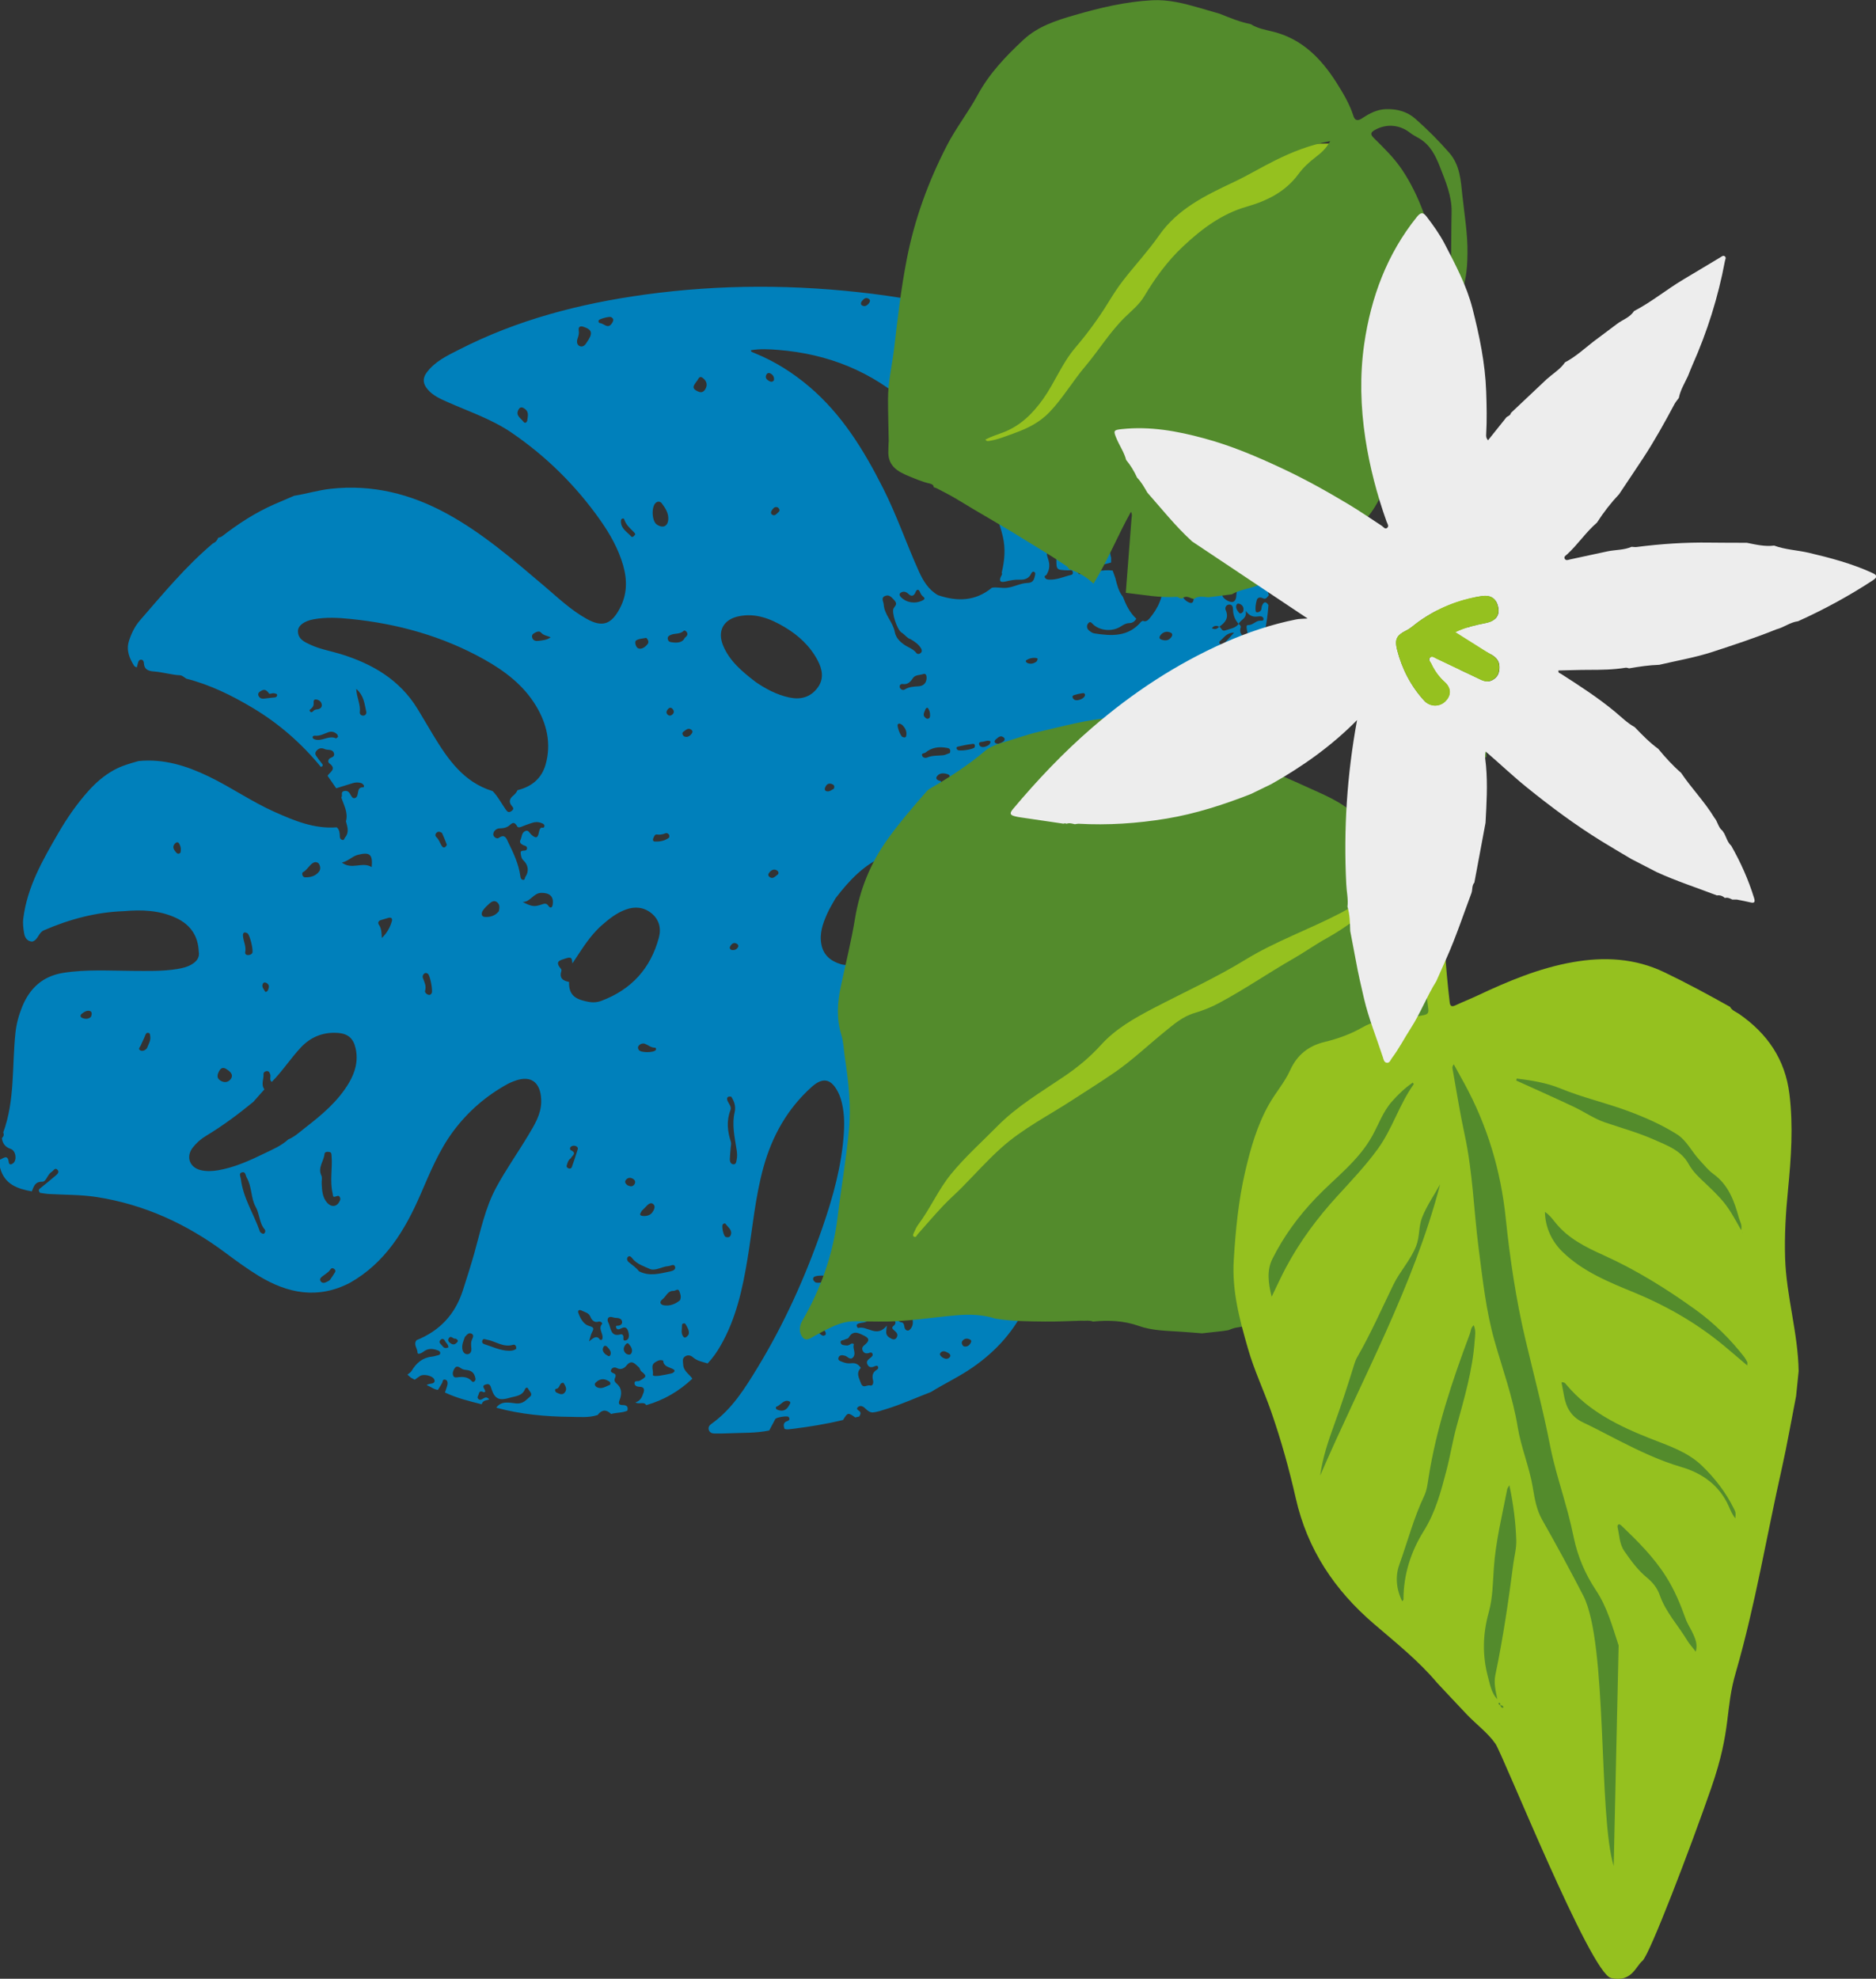 <svg xmlns="http://www.w3.org/2000/svg" xmlns:xlink="http://www.w3.org/1999/xlink" id="a" data-name="Ebene 1" viewBox="0 0 307.53 324.34"><rect x="0" y="0" width="307.53" height="324.34" fill="#333333" stroke="none"/><defs><style>      .c, .d {        fill: none;      }      .e {        fill: #0080bb;      }      .f {        fill: #ededed;      }      .g {        fill: #95c11f;      }      .h {        fill: #538b2c;      }      .d {        clip-path: url(#b);      }    </style><clipPath id="b"><rect class="c" width="307.53" height="324.34"></rect></clipPath></defs><g class="d"><path class="e" d="m146.47,198.52c.4.16.65-.07.86-.38.11-.16.23-.4.01-.51-.35-.18-.69-.03-.93.27-.16.2-.21.42.06.62m-36.16-81.48c.24-.31.16-.62-.08-.86-.3-.31-.58-.15-.8.13-.21.28-.26.6.04.85.3.25.59.13.84-.13m-66.38,45.26c.13-.38.32-.8-.18-1.13-.21-.14-.51-.19-.64.05-.29.5.11.91.34,1.3.11.19.35,0,.49-.21m114.2-27.54c-.21-.14-.47-.24-.54-.02-.13.46-.19.95.32,1.27.21.13.48.25.62-.03.27-.53-.15-.88-.4-1.23m-38.26,20.95c.4.09.77,0,1.03-.34.21-.27.14-.52-.15-.68-.43-.24-.75-.04-.99.32-.17.25-.24.5.11.7m-46.38,65.15c.02-.45-.39-.72-.57-1.08-.15-.3-.44-.41-.69-.17-.47.43.05.71.25.99.21.31.52.5,1.01.26m54.08-137.63c-.39-.23-.69-.07-.93.25-.22.29-.45.67-.03.92.44.25.71-.22,1-.45.26-.21.19-.49-.05-.71m34.81,38.29c-.39-.21-.78-.05-1.14.04-.29.07-.86-.04-.73.48.11.43.64.48,1,.35.37-.14.83-.29.87-.87m-87.73,97.88c-.33.18-.71-.62-1.09-.04-.25.38.05.67.37.87.43.28.78.07,1.04-.25.2-.24.01-.43-.32-.58m71.42-61.86c.19-.37.26-.79-.1-1.07-.33-.26-.58.03-.79.29-.26.34-.22.7.07.97.31.29.58.11.81-.19m23.86-49.11c.16-.22.26-.51.05-.55-.6-.12-1.2,0-1.72.33-.2.12-.04.38.16.46.57.25,1.08.08,1.51-.24m-5.36,13.04c.17-.22.19-.43-.05-.61-.54-.4-.88.03-1.24.31-.26.21-.34.52-.01.67.5.22.9-.12,1.31-.37m-12.16-3.85c.12-.49.04-1.01-.22-1.45-.18-.32-.44-.07-.51.15-.14.42-.5.87-.02,1.3.21.19.46.33.74,0m51.4-17.4c.11-.44.04-.85-.38-1.13-.24-.16-.59-.26-.72.05-.21.49.12.93.4,1.28.21.26.5.08.7-.2m-61.4-50.45c.21-.3.33-.57.02-.78-.49-.33-.82,0-1.11.34-.19.22-.28.56,0,.73.46.28.82,0,1.09-.3m-15.53,12.57c.07-.47-.1-.83-.51-1.08-.34-.2-.61-.12-.76.23-.2.46.08.74.44.95.29.17.58.24.83-.1m9.83,66.93c.14-.34.05-.59-.24-.71-.44-.19-.84-.14-1.1.33-.17.29-.28.67.1.8.47.16.87-.21,1.25-.41m22.38,80.03c.41-.16.74.68,1.19.29.28-.25.12-.84-.18-1.07-.45-.34-.92-.01-1.28.29-.19.16-.03.35.27.5m-59.86,12.66c.27.12.61.55.8.18.27-.5-.11-.98-.46-1.36-.16-.18-.44-.31-.61-.06-.32.48-.1.89.27,1.24m63.78-152.96c-.53-.16-.8.25-1.08.53-.24.24-.1.54.18.68.39.19.8.14,1.05-.24.21-.32.12-.67-.15-.98m-5.08,151.66c.46.15.83,0,1.1-.39.16-.23.32-.52-.01-.7-.46-.25-.94-.21-1.26.23-.2.28-.08.6.17.86m-3.41,1.86c.4.24.83.33,1.17-.06.23-.26.03-.55-.23-.69-.41-.22-.9-.49-1.29-.03-.26.31.08.57.34.78m-42.43-101.85c.44.23.84.1,1.17-.25.22-.24.43-.56.06-.82-.52-.37-.9.08-1.27.33-.29.2-.19.48.04.73m15.4,22.7c.2-.17.19-.49-.12-.69-.43-.27-.84-.11-1.16.24-.21.24-.41.54-.07.82.51.42.86,0,1.35-.38m-97.9-3.6c.14-.53.05-1.08-.26-1.54-.18-.28-.51-.12-.7.12-.43.53-.1.97.23,1.37.18.22.43.37.74.05m73.25,54.52c.37.15.8.36,1.14-.12.25-.36.15-.7-.21-.92-.43-.27-.87-.21-1.18.18-.23.3-.08.6.25.85m-87.94-27.57c.18-.36.21-.83-.12-.96-.49-.19-.99.13-1.39.45-.27.21-.24.54.08.67.49.2,1,.22,1.43-.16m130.49,46.57c.02-.37.47-.88,0-1.05-.49-.18-1.06.13-1.44.56-.18.21-.07.5.18.57.41.12.87.5,1.25-.08m30.71-98.59c.36.26,1.23.03,1.62-.41.19-.22.22-.42.03-.62-.11-.12-1.83.26-1.89.42-.1.27.04.46.24.61m26.21-10.97c-1.26,0-1.65.85-2.27,1.33-.15.12-.22.35-.04.52.22.21.48.1.64-.05.52-.52,1-1.07,1.67-1.8m-99.68,118.18c.36.21.72.25.89-.08.28-.58-.08-1.09-.42-1.5-.25-.29-.5,0-.65.24-.33.52-.22.98.19,1.34m92.21-131.16c-.89-.67-1.73-.34-2.55-.18-.15.03-.28.21-.18.37.07.12.24.25.36.25.77,0,1.57.13,2.38-.44m-81.97,128.04c.2-.63-.21-1.19-.51-1.74-.11-.2-.58-.09-.57.15.01.66-.24,1.4.24,1.95.26.3.57,0,.84-.36m35.01-99.94c-.28-.18-.49-.32-.71-.09-.2.21.4,1.86.74,2.05.23.12.55.16.62-.1.2-.77-.16-1.38-.64-1.85m56.83-29.89c.15-.53-.17-.72-.48-.91-.7-.43-1.1.28-1.58.51-.34.16.06.47.29.58.64.29,1.22.06,1.77-.18m-112.35,137.73c-.71-.13-.55.92-1.2.97-.29.02-.22.5.08.63.46.2.98.5,1.38-.1.35-.53.06-.98-.26-1.5m99.6-122.18c.22-.3.3-.63-.09-.8-.59-.26-1.17-.14-1.61.37-.22.26-.35.61.08.77.58.21,1.17.23,1.61-.34m-36.76,26.6c0-.12.01-.24-.03-.34-.19-.42-2.02-.7-2.3-.34-.09.11-.17.3-.14.43.09.38.42.47.75.43.57-.07,1.19.34,1.73-.18m-19.88,87.71c.08-.33-.02-.52-.2-.69-.23-.21-.54-.35-.46-.75.08-.36.13-.82-.35-.82-.49,0-.5.53-.58.9-.09.43.8,1.51,1.21,1.5.14,0,.27-.1.38-.14M51.04,116.12c-.08.12-.45.22-.21.5.22.26.43.04.59-.13.21-.24.51-.18.77-.25.4-.11.63-.39.55-.79-.09-.49-.5-.75-.93-.8-.47-.05-.39.39-.39.7,0,.3-.12.54-.38.77m67.88,86.62c.3.09.69.15.86-.27.33-.84-.42-1.27-.8-1.82-.12-.18-.35-.13-.5.05-.21.26.09,1.8.44,2.03m40.85-80.24c.11-.29.04-.6-.31-.56-.82.1-1.63.26-2.43.45-.31.07-.3.32-.08.53.3.28,2.59-.05,2.82-.42m-30.49,108c.07-.22.54-.63.07-.81-.87-.33-1.34.62-2.05.89-.19.07-.13.39.08.48.72.3,1.39.27,1.9-.56m55.08-104.71c.49.18,1.08.38,1.53-.05.33-.32.13-.79-.22-1.03-.52-.36-1.09-.24-1.53.15-.33.3-.14.65.21.92m-30.18,2.23c.45.71.86.55,1.21-.15.16-.32.61-.72-.02-.94-.59-.21-1.31-.26-1.74.3-.35.45.04.69.55.8m-18.23,81.71c.13-.26.11-.56-.26-.59-.66-.04-1.35-.1-1.97.06-.52.13-.57.6-.08.98.33.25,1.99-.04,2.31-.45M100.33,52.96c.31-.48.27-.73-.15-.98-.25-.15-1.93.28-2.04.53-.09.23.01.43.23.45.65.08,1.31,1.05,1.96,0m90.96,152.01c.35.27,2.17.17,2.34-.09.23-.35,0-.61-.19-.85-.16-.2-1.99.01-2.14.23-.17.25-.22.51,0,.71m3.23-106.42c.42.25.89.49,1.07,0,.2-.51,0-1.15-.45-1.46-.32-.23-.99-.58-1.24,0-.24.56.14,1.13.62,1.45m-122.07,37.99c-.35-.23-.62-.27-.86-.07-.25.2-.31.53-.09.73.43.39.58.92.86,1.39.12.21.3.42.56.29.15-.08.35-.34.31-.44-.24-.67-.54-1.33-.78-1.89m37.24.73c0-.11.06-.29,0-.4-.12-.22-.37-.38-.6-.29-.48.19-.92.29-1.45.2-.3-.05-.46.39-.58.68-.09.22.01.46.21.47.84.05,1.66-.07,2.42-.65m-9.68,89.69c.16-.47-.22-.58-.47-.71-.73-.38-1.41-.15-1.93.39-.27.28-.02.62.29.76.8.34,1.43-.19,2.11-.44m4.08-139.31c.1-.15-.09-.34-.3-.55-.53-.53-1.1-1.04-1.39-1.76-.07-.17-.1-.44-.37-.35-.28.09-.26.36-.25.6.08,1.13,1.06,1.62,1.69,2.34.14.16.37.06.61-.29m77.66-12.53c-.44,1.28.07,2.21,1.43,3.03.19.12.42.33.61.08.17-.22-.02-.43-.17-.62-.61-.75-1.4-1.36-1.87-2.49m-75.81,29.43c-.56.13-1.27.12-1.7.46-.24.19-.03,1.13.43,1.28.56.18,1.14-.26,1.5-.73.23-.3.11-.68-.23-1.01m45.52,42.15c.77-.11,1.13-.78,1.63-1.14.25-.18-.22-.87-.54-1.17-.32-.3-.82.02-.87.31-.11.62-.53,1.23-.23,2m14.25-89.27c-.33-.23-.73-.32-.93.07-.46.88.34,1.46.64,2.15.1.24.41.21.6-.01.38-.46.19-1.83-.3-2.21m-4.96,72.38c.03.11.06.21.09.32.85.05,1.65-.24,2.45-.55.32-.12.82-.13.63-.62-.17-.44-.63-.64-1.09-.4-.71.38-1.39.83-2.08,1.25m-53.25,42.3c.11-.17.02-.38-.11-.38-.67.02-1.12-.44-1.68-.64-.32-.12-.8,0-1.05.37-.14.22-.08.45.07.66.33.46,2.46.45,2.77-.01m-2.32,26.4c-.1.24-.56.7.13.79.55.08,1.25-.05,1.62-.57.26-.36.57-.95.2-1.32-.42-.42-.87-.04-1.21.34-.21.24-.45.45-.75.75m-11.58-8.65c-.47.28-.54.74-.68,1.15-.1.27.09.45.34.53.23.08.42-.05.49-.24.34-.97.68-1.95.97-2.93.07-.24-.12-.46-.38-.53-.28-.07-.57-.05-.78.17-.17.17-.13.45.03.53,1.07.51.16.91,0,1.32m-49.46-76.16c-.62-.92-1.07-.61-1.51-.33-.27.17-.36.44-.22.72.27.53.75.47,1.24.39.47-.07.94-.1,1.4-.15.21-.03.39-.15.4-.36.01-.26-.24-.25-.42-.31-.36-.1-.81.16-.89.04m46.15-9.23c-.58-.26-1.16-.28-1.6-.79-.29-.33-.83-.07-1.2.17-.25.16-.33.43-.21.73.18.47.59.53.99.48.69-.09,1.4-.12,2.03-.6m-3.86-35.45c.05-.67.4-1.44-.42-2.01-.39-.27-.73-.34-1,.14-.55,1,.39,1.41.82,2.01.14.2.41.26.59-.13m-32.12,140.48c.2-.29.28-.39.33-.49.16-.32.62-.66.16-1.01-.49-.37-.64.2-.91.44-.23.21-.49.39-.74.57-.35.26-.87.57-.58,1,.36.54.93.16,1.36-.07.22-.12.36-.41.38-.44m105.28-79.69c.06-.28.66-.68-.04-.79-.61-.09-1.26.07-1.89.16-.38.06-.5.37-.45.73.04.28.12.69.42.62.67-.15,1.45-.1,1.96-.72M24.09,171.82c.26-.7.64-1.24.54-1.92-.04-.24,0-.52-.28-.59-.35-.09-.46.17-.57.46-.19.52-.47,1-.67,1.52-.11.29-.59.66-.08.9.39.18.83-.08,1.05-.36m134.84,10.39c.33-.56.11-.91-.33-1.13-.56-.28-1.13-.44-1.58.19-.41.57-.13.97.37,1.26.64.38,1.12.02,1.54-.32m-1.68.8c-.45-.28-.91-.4-1.11.05-.39.84.32,1.4.76,1.95.25.31.9.23,1-.17.2-.73-.14-1.38-.65-1.83m-101.82-62.23c-.04-.13-.05-.31-.14-.4-.39-.42-.93-.55-1.42-.38-.74.25-1.41.67-2.24.58-.18-.02-.43.09-.36.35.03.11.21.22.34.26,1.18.4,2.29-.74,3.48-.17.05.02.18-.13.32-.23m2.99-7.9c.09,1.51.76,2.62.59,3.87-.04.3.28.6.66.52.31-.06.47-.36.4-.64-.3-1.24-.34-2.6-1.65-3.74m11.75,46.71c-.17-.12-.35-.2-.55-.07-.26.18-.37.47-.27.74.24.69.61,1.32.36,2.12-.08.25.24.58.59.66.23.06.37-.09.49-.26.24-.37-.25-2.92-.61-3.19m112.46,2.37c-.5-.37-.98-.53-1.4.12-.33.51-.53,1.1.05,1.46.6.38,1.31.36,1.78-.33.4-.58.05-.95-.43-1.25m-26.74,24c-.18.3-.51.67-.09.93.85.52.86,1.26.71,2.09-.04.24.04.51.34.53.38.02.45-.23.42-.56-.08-.91-.15-1.82-.22-2.73-.03-.35-.17-.62-.53-.7-.36-.08-.46.24-.63.45m-41.69-123.48c-.32.53-.9,1.01-.03,1.51.53.3,1.03.45,1.44-.19.49-.77.21-1.45-.4-1.9-.62-.46-.73.34-1.01.59m33.46,154.2c.48,0,.56.36.62.8.08.48.52.75.86.44.65-.59.61-1.45.32-2.2-.32-.82-.65.14-1,.09-.19-.03-.4.02-.57-.04-.31-.09-.56-.07-.68.26-.13.36.15.49.45.65m-106.29-60.51c.24-.39-.39-3.01-.79-3.24-.51-.29-.78-.11-.73.45.07.89.57,1.72.36,2.66-.05.23.14.46.44.46.29,0,.55-.07.73-.33m70.9-51.67c.4-.32.5-.56.37-.85-.11-.24-.41-.44-.56-.29-.62.6-1.47.35-2.16.68-.34.16-.52.33-.43.71.07.31.25.43.57.47.95.14,1.82.11,2.2-.72m-49.66,49.21c.9-.88,1.35-1.77,1.64-2.74.13-.44-.06-.7-.57-.57-.42.12-.83.25-1.24.37-.41.12-.51.47-.32.74.42.6.45,1.28.49,2.19m-25.34,21.58c-.42-.31-.93-.49-1.31.2-.3.55-.5,1.15.17,1.58.61.4,1.28.34,1.71-.23.45-.61.09-1.12-.57-1.55m38.95,43.82c-.22.64-.54,1.29-.4,2.03.09.47.39.84.88.79.45-.05.62-.47.59-.9-.03-.51-.12-1.03.11-1.52.16-.34.34-.73-.07-.94-.49-.24-.78.18-1.1.53m-24.03-77.67c-.3-.21-.59-.19-.83-.05-.68.39-.99,1.18-1.71,1.56-.19.1-.11.79.34.82.89.04,1.77-.2,2.32-.94.3-.4.23-.98-.12-1.39m130.33-16.24c-.27-.19-.44-.12-.64-.07-1.08.26-2.17.5-3.27.7-.42.08-.59.26-.42.63.15.32.23.83.81.62,1.09-.38,2.18-.76,3.27-1.14.21-.07.35-.22.36-.42,0-.13-.1-.27-.12-.33m-29.11,76.33c-.71.6-.52,1.01-.13,1.28.55.39,2.23-.47,2.26-1.17.03-.49.08-1.15-.44-1.39-.56-.26-.93.22-1.23.67-.19.29-.43.56-.46.6m-68.77,19.55c0-.12.01-.28-.04-.41-.08-.21-.27-.32-.48-.25-1.59.49-2.88-.6-4.32-.85-.28-.05-.55-.23-.7.13-.12.31.02.53.35.63,1.32.41,2.58,1.05,4,1.07.4,0,.79-.02,1.19-.32m65.38-123.84q-.43.74-1.08.1c-.39-.37-.84-.49-1.29-.18-.29.21-.15.49.06.71.91.93,2.34,1.14,3.54.54.34-.17.44-.34.13-.6-.21-.18-.38-.36-.49-.64-.26-.67-.58-.72-.87.07m5.73,26.17c.01-.17.07-.32.03-.46-.09-.32-.35-.34-.65-.39-1.25-.21-2.39-.04-3.39.78-.21.17-.76.07-.54.56.14.31.53.38.84.25.83-.36,1.7-.27,2.56-.36.38-.04.74-.24,1.16-.39m-78.68,102.71c.23.17.41.63.76.26.25-.26.08-.62-.02-.91-.19-.54-.65-.81-1.18-.89-.36-.05-.7-.06-1.02-.28-.33-.23-.74-.49-1.05-.05-.24.34-.43.81-.26,1.24.17.42.59.28.94.24.65-.06,1.28-.02,1.82.39m4.73-76.77c.08-.45.23-1.02-.27-1.44-.46-.39-.91-.13-1.28.19-.38.34-.76.7-1.05,1.11-.3.43-.34,1.05.3,1.09.82.05,1.66-.14,2.31-.95m115.3-25.85c.24-.41.07-.68-.34-.79-.26-.08-.66.03-.79-.12-.91-.99-1.43.22-2.11.37-.31.07-.28.52-.05.81.63.79,2.76.62,3.3-.26M96.13,56.21c1.11-1.56.99-2.15-.46-2.64-.65-.22-.88.09-.8.58.08.5-.03.89-.19,1.35-.15.43-.16,1.02.37,1.24.44.18.83-.11,1.08-.52m89.92,66.76c.52.15.92.28,1.32.4.48.13.92.55.72.93-.88,1.61-.06,1.37.99,1.01.14-.05.32-.02.47.01.35.08.75.23.9-.25.12-.39-.15-.71-.46-.89-.96-.55-1.93-1.07-2.93-1.56-.25-.12-.62-.21-1.01.35m-38.24-9.96c.13.07.3.12.5,0,.7-.45,1.49-.48,2.29-.53.83-.06,1.29-.57,1.3-1.42,0-.36-.15-.73-.54-.59-.59.21-1.34.1-1.73.7-.4.61-.84,1.06-1.64.94-.25-.04-.48.07-.51.38-.02.22.1.38.32.54m-36.32,100.06c.23-.5.06-1.02-.13-1.47-.22-.5-.62-.03-.93-.04-.98-.04-1.21.91-1.82,1.38-.67.52-.23.92.25.99.96.14,1.86-.19,2.64-.85m-2.78,9.91c-.55-.2-.92.04-1.29.26-.86.51-.25,1.37-.4,2.05-.06.29.73.22,1.15.16.62-.1,1.25-.22,1.86-.36.38-.09.81-.44.35-.69-.7-.38-1.6-.42-1.67-1.42m-6.68-4.26c.05.07.14.16.16.27.06.3-.18.87.46.66.39-.13.5-.59.43-1.03-.14-.75-.37-1.39-1.32-.89-.3.16-.57.21-.72-.08-.26-.51.23-.35.44-.41.3-.09.51-.25.5-.58-.02-.37-.27-.57-.6-.64-.27-.06-.57-.02-.82-.11-.91-.33-1.12.31-.84.83.45.82.3,2.47,2.07,1.92.06-.02.15.04.26.07m42.77-21.55c.45.3,1.21.32,1.71.03.24-.14.54-.25.44-.61-.1-.38-.41-.28-.68-.27-1.29.06-2.01-.61-2.01-1.91,0-.22-.08-.52-.23-.48-1.07.33-1.68-.49-2.45-.91-.19-.1-.4-.14-.53.05-.13.2,0,.38.16.51.46.37.99.66,1.38,1.13.71.84,1.47,1.64,2.21,2.45m-88.78-55.83c1.63,1.27,3.39-.21,4.89.75.19-2.08-.29-2.52-2.28-2.01-.93.24-1.59,1.05-2.61,1.26m131,25.52c-.38.46-.39.81-.26,1.16.13.34.42.31.7.25.39-.08.82-.15.86-.67.03-.31-.05-.69.23-.89,1.4-1.04.45-2.69,1.05-3.95.14-.29-.17-.62-.52-.68-.42-.07-.59.28-.56.6.11,1.7-.19,3.22-1.5,4.17m-101.37-19.05c1.5.78,1.94.82,3.11.42.44-.15.79-.28,1.13.23.31.45.61.3.69-.21.21-1.34-.5-1.94-1.85-1.93-1.33.01-1.79,1.52-3.08,1.49m19.08,60.54c1.7.87,3.37.38,5.03.04.39-.08,1.03-.25.89-.76-.16-.6-.71-.15-1.11-.13-1.06.07-2.16.87-3.08.45-.96-.44-2.09-.78-2.81-1.7-.17-.22-.47-.58-.77-.22-.22.26-.06.65.2.85.59.46,1.21.9,1.65,1.47m82.82-131.86c.2.13.66.3,1.13.09.51-.23.6-.77.52-1.23-.15-.9-.46-1.76-1.06-2.47-.21-.25-.53-.51-.93-.22-.74.52-.65,3.16.34,3.82m-79.91,9.46c1,.68,1.83.32,1.89-.88.05-1-.49-1.82-1.06-2.58-.22-.29-.61-.4-.96-.12-.79.62-.69,3.02.13,3.58m-11.11,133.91c.76-.63,1.29-1.06,1.81-.28.03.05.29.04.32-.01.43-.84-.72-1.69,0-2.56.11-.14-.09-.36-.32-.4-.08-.01-.16-.02-.24,0-.71.24-1.14-.31-1.31-.74-.29-.74-.94-.79-1.47-1.07-.38-.2-.69-.04-.53.4.32.89.84,1.84,1.7,2.1.8.24.92.37.54,1.05-.19.34-.25.74-.5,1.52m75.04-125.73c.01.14-.51.18-.29.54.19.31.55.31.86.31,1.05.01,2.02-.38,3.01-.67.29-.09.73-.06.7-.49-.04-.56-.49-.35-.83-.36-1.88-.07-1.88-.07-1.87-1.91,0-.15-.01-.34-.09-.46-.25-.39-.19-1.2-.95-.95-.7.23-.54.81-.34,1.39.29.82.35,1.66-.2,2.58m-51.75,85.61c-.17,0-.35-.03-.46.03-.25.15-.22.4-.13.63.2.51.71.98.49,1.55-.68,1.76-.49,3.48.07,5.21.09.28,0,.62-.03.93-.05.63-.12,1.27-.14,1.9-.01.37.12.77.52.84.49.08.52-.38.59-.72.12-.55.09-1.09,0-1.65-.31-2.06-.81-4.09-.31-6.22.19-.81-.04-1.72-.59-2.51m-76.38,22.18c0-.07.03-.27-.05-.37-.95-1.05-.83-2.53-1.52-3.75-.78-1.38-.59-3.26-1.45-4.76-.21-.36-.18-1-.73-.89-.65.12-.29.71-.24,1.1.37,3.12,2.13,5.74,3.13,8.63.05.15.28.27.46.34.15.06.3-.04.41-.3m105.74-97.17c-.51-.13-.88-.73-1.45-1.08-.71-.44-1.7-3.41-1.26-4,.43-.58.58-.76-.01-1.4-.49-.53-.83-.83-1.44-.57-.7.3-.23.9-.2,1.37.11,1.7,1.51,2.88,1.81,4.49.18.96.81,1.58,1.49,2.07.66.48,1.5.69,2.04,1.39.18.24.51.22.75-.01.24-.24.17-.51.02-.76-.39-.62-.96-1.06-1.73-1.49m-93.73,92.4c.17-.27.37-.54.22-.88-.19-.43-.47-.22-.79-.13-.43.13-.35-.26-.41-.52-.5-2.06,0-4.15-.18-6.21-.03-.32-.02-.54-.38-.6-.34-.05-.75-.03-.78.34-.11,1.18-1.14,2.22-.51,3.53.17.36.03.86.05,1.29.06,1.11.09,2.24.88,3.15.63.72,1.43.72,1.91.03m145.39-13.54c.2-.32.4-.59.22-.93-.23-.41-.49-.23-.79-.06-.49.27-.56-.04-.47-.43.07-.28.07-.53-.02-.81-.55-1.8.13-3.63-.14-5.45-.04-.26.15-.58-.18-.71-.31-.12-.82-.04-.84.23-.09.94-.93,1.64-.87,2.54.12,1.69.09,3.41.7,5.04.24.63.74.94,1.32,1.08.47.11.85-.13,1.06-.51m.75-93.87c.48-.43.31-.87.01-1.28-.45-.62-.82-1.27-.72-2.08.04-.28.07-.63-.32-.64-.37,0-.37.36-.4.63-.07.64.23,1.37-.51,1.84-.06.04-.03.32.05.44,1.05,1.59.7,3.32.59,5.05-.08,1.3-.25,2.63.04,3.93.13.6,1.42,1.29,1.87.96.6-.43.27-1.24.57-1.82,0-.02-.18-.2-.25-.19-1.77.25-1.19-1.14-1.21-1.91-.02-.8.12-1.58-.04-2.43-.14-.78-.74-1.81.32-2.5m-115.82,48.81c-.32-.14-.75-.4-.53-.84.26-.51.18-1.25.83-1.5.5-.2.66.31.93.57,1.72,1.59.87-1.44,1.94-1.1.16.05.37-.33.15-.55-.15-.15-.4-.23-.62-.3-.83-.25-1.55.15-2.3.39-.48.15-1.23.62-1.43.26-.62-1.11-1-.34-1.54-.01-.39.24-.85.3-1.36.31-.51,0-1.07.44-1.04,1.04.02.35.58.76.91.52,1.03-.74,1.29.21,1.54.73.86,1.76,1.71,3.54,1.98,5.52.03.24.08.5.33.6.46.17.38-.29.51-.48.61-.85.47-1.95-.33-2.68-.35-.32-.4-.78-.45-1.19-.06-.47.4-.37.7-.42.23-.04.36-.18.34-.41-.02-.29-.26-.38-.57-.45m38.07-26.76c1.45.99,3.34,2.08,5.54,2.54,1.87.38,3.43-.07,4.58-1.59,1.1-1.46.81-3.01.02-4.51-1.25-2.36-3.15-4.11-5.41-5.45-2.3-1.37-4.73-2.34-7.5-1.78-2.55.52-3.58,2.44-2.57,4.84,1.03,2.45,2.95,4.12,5.35,5.96m13.07,35.42c-.41.74-.97,1.62-1.39,2.57-.7,1.58-1.28,3.2-.94,4.98.33,1.78,1.52,2.75,3.16,3.25,1.45.44,2.54-.2,3.5-1.24,1.58-1.72,2.36-3.88,3.17-5.99.72-1.89,1.82-3.42,3.4-4.67.94-.74,1.85-1.54,2.64-2.42,1.06-1.17.88-2.22-.39-3.13-1.66-1.2-3.41-.98-5.13-.26-3.35,1.4-5.75,3.95-8.03,6.92m-56.22-17.58c.89.9,1.45,2.04,2.18,3.06.28.39.51.54.95.2.42-.32.28-.52,0-.85-.51-.61-.33-1.18.24-1.64.32-.26.56-.55.73-.91,2.29-.57,3.94-1.89,4.6-4.21.97-3.45.18-6.73-1.6-9.65-2.02-3.34-5.1-5.69-8.49-7.58-6.8-3.8-14.14-5.84-21.85-6.62-2.03-.21-4.07-.32-6.09.05-1.55.28-2.58,1.04-2.57,1.96.02,1.32,1.09,1.77,2.06,2.22,1.57.73,3.27,1.01,4.91,1.51,5.22,1.6,9.73,4.22,12.66,9.04.87,1.43,1.71,2.88,2.58,4.32,2.38,3.92,4.96,7.65,9.66,9.1m105.08,18.88c.48.35.93.75,1.44,1.06,1.8,1.12,3.57,2.28,5.17,3.68,4.36,3.81,7.13,8.44,7.31,14.37.04,1.41.07,2.82.11,4.54,1.98-2.68,3.52-5.23,4.17-8.19,1.46-6.67.05-12.9-3.07-18.83-1.45-2.76-3.34-5.21-5.62-7.35-.43-.4-.84-.85-1.3-1.21-2.87-2.26-6.05-3.1-9.63-2.08-3.65,1.04-6.7,6.24-2.99,10.4,1.28,1.44,2.75,2.65,4.42,3.62m-144.21,32.01c-2.5,2.05-5.08,3.98-7.86,5.65-.82.49-1.54,1.14-2.14,1.9-1.15,1.49-.53,3.24,1.29,3.69.94.23,1.9.19,2.85.03,2.75-.47,5.25-1.62,7.72-2.82,1.32-.64,2.69-1.22,3.8-2.24,1.05-.43,1.87-1.21,2.74-1.89,2.75-2.12,5.42-4.35,7.22-7.4,1.02-1.74,1.53-3.58,1.09-5.61-.37-1.67-1.25-2.45-2.97-2.56-2.38-.16-4.41.67-6.02,2.39-1.68,1.79-3.02,3.89-4.76,5.64-.45-.33-.12-.82-.25-1.21-.09-.26-.17-.55-.52-.56-.32,0-.61.22-.59.48.07.84-.46,1.71.15,2.51-.59.66-1.17,1.32-1.76,1.99m122.62-86.65c.48-1.99.66-3.96.18-5.99-1.1-4.63-3.6-8.49-6.53-12.12-2.54-3.51-5.6-6.51-8.81-9.4-6.12-5.51-13.31-8.38-21.45-9.03-1.49-.12-3-.22-4.53.06.08.14.1.23.16.26.21.1.44.19.66.28,3.21,1.32,6.09,3.15,8.73,5.38,5.42,4.59,9.02,10.49,12.17,16.73,2.24,4.43,3.83,9.13,5.87,13.64.7,1.54,1.57,2.96,3.09,3.84,3.16,1.09,6.16,1.02,8.86-1.21.82-.15,1.62.11,2.47.01,1.17-.13,2.2-.76,3.34-.79.87-.02,1.09-.47,1.23-1.15.05-.24.15-.51-.09-.65-.28-.16-.45.11-.54.31-.36.78-1.1.98-1.8.95-.85-.04-1.63.12-2.43.31-.83.2-1.06-.14-.67-.89.09-.17.22-.34.1-.55m-70.93,67.07c-.08,2.38,1.33,2.9,3.18,3.26.7.14,1.44.09,2.13-.17,4.9-1.84,8.05-5.29,9.41-10.34.42-1.55.05-2.98-1.21-4.01-1.23-1-2.68-1.16-4.18-.62-1.53.55-2.78,1.54-3.98,2.6-2.01,1.77-3.33,4.06-4.8,6.24-.1-.55.05-1.19-1-.85-1.07.35-1.97.48-.85,1.77.06.07.07.24.04.34-.38,1.17.28,1.59,1.27,1.78m47.82,63.26h0c-.82.84-.31,1.6,0,2.48.36,1,1.02.25,1.5.4.46.15.61-.44.5-.84-.19-.75-.07-1.33.63-1.74.17-.1.29-.3.18-.51-.08-.17-.28-.16-.42-.1-.52.23-1.04.35-1.32-.28-.27-.58.26-.84.61-1.15.18-.16.35-.35.21-.62-.08-.17-.27-.19-.41-.14-.51.2-.98.17-1.2-.39-.21-.52.23-.76.55-1.06.58-.55.54-.92-.27-1.32-.99-.49-1.84-.95-2.57.33-.1.17-.44.17-.64.3-.24.15-.76.06-.66.52.09.41.55.39.9.44.3.05.54-.09.77-.25.19-.13.53-.05.48.09-.21.69.4,1.42-.06,2.04-.48.65-.9-.04-1.34-.18-.41-.13-.88-.18-1.07.22-.26.53.29.65.63.79.44.18.92.27,1.4.21.71-.1,1.22.17,1.6.76m-.14-11.38h0c-.14.37-.29.72-.46,1.14-.67-.52-1.33-.87-2.17-.31-.32.21-.79,0-1.1-.26-.2-.16-.37-.35-.61-.19-.82.57-.79-.18-.95-.61-.11-.3-.15-.62-.25-.92-.09-.29-.27-.51-.62-.38-.3.11-.73.53-.59.61.86.48.02,1.19.31,1.72.37.69.44,1.44.32,2.21-.07.45.07.8.52.95.5.16.73-.15.89-.56.09-.24.06-.58.45-.61.28.17.14.42.12.64-.02.23-.22.48.04.66.34.23.5-.1.66-.3.22-.27.47-.21.76-.19.6.04.71-.25.4-.73-.23-.35-1.04-.47-.61-1.08.35-.51.96-.07,1.45-.1.19-.01.39.09.57.15.8.27,1.09-.63,1.76-.78.29-.06.02-.79-.13-1.19-.11-.3-.27-.58-.4-.87-.09-.19-.2-.37-.43-.34-.3.04-.32.3-.36.54-.07.38.14.6.42.78m1.38,3.52v.03c-.39.5-1.01.37-1.53.55-.19.07-.41.14-.38.39.01.13.18.38.22.37,1.53-.44,3.07,1.71,4.72-.4-.06.58-.09.76-.1.93-.07.68.38,1.01.9,1.25.34.16.65.08.82-.24.31-.56-.11-.88-.47-1.2-.24-.21-.4-.41-.07-.67.32-.26.46-.58.17-.92-.28-.34-.68-.19-1.01-.1-.75.21-1.49.36-2.23,0,.13-.52.75-.13.86-.66-.37-.18-.77-.34-1.14-.55-.46-.27-.93-.63-1.34,0-.43.65.14.91.56,1.21m57.54-113.61c.37.15.38.84,1.01.61.77-.27,1.63-.34,2.18-1.06.2.15.41.36.33.59-.38,1.11.62,1.52,1.07,2.5.25-.95.02-1.59-.07-2.23-.04-.29-.12-.69.22-.67.75.03,1.18-.65,1.85-.71.27-.03.69.08.67-.27-.02-.44-.47-.5-.83-.44-.73.11-1.39.05-2.08-.9.22,1.34-.91,1.41-1.15,2.14-.63-.66-.92-1.45-.94-2.36,0-.4-.1-.85-.64-.82-.53.03-.71.56-.57.88.59,1.31-.07,2.08-1.05,2.76-.44-.22-.84-.24-1.21.24.56.28.9.09,1.2-.25m-17.72-10.52c-.42.11-.84.24-1.27.33-1.12.25-2.32.12-3.4.58-.31.13-.95.09-.79.68.16.57.67.24,1.02.2,1.56-.18,3.09-.69,4.7-.47.15.4.29.8.43,1.2.28,1.09.52,2.19,1.25,3.1.51,1.33,1.12,2.6,2.2,3.59-.26.44-.62.71-1.15.72-.5.01-.93.24-1.32.5-1.32.9-3.3.83-4.54-.22-.26-.22-.49-.68-.85-.28-.3.33-.32.84.07,1.18.26.23.59.46.92.51,2.82.44,5.59.59,7.67-1.93.09-.04.17-.09.26-.14.45.21.79-.03,1.05-.32,1.47-1.72,2.36-3.68,2.3-6,.47-3,.08-5.94-.64-8.85-.07-1.81-.44-3.54-1.21-5.19-.58-1.99-1.54-2.87-3.12-2.83-1.5,0-2.4.88-2.9,2.82-.66,1.85-.83,3.77-.82,5.72-.14,1.46-.22,2.92.15,4.36,0,.24,0,.49-.01.74m14.66-22.12c1.91,1.92,3.67,3.96,5.38,6.06,1.36,1.96,2.47,4.06,3.47,6.22.38,1.03.75,2.06,1.13,3.09.04.23.07.47.12.69.76,3.3,1.4,6.61,1.19,10.03,0,.08,0,.16,0,.23.02.07,0,.14-.05.2-.16.29-.23.58-.04.88.02.05.01.08-.03.11-.25.29-.43.72-.96.46-.43-.21-.87-.13-.99.32-.16.59-.28,1.26-.16,1.84.06.29.65.15.86-.2.11-.19.07-.47.15-.69.26-.67.61-.84,1.07-.15-.21,2.98-.75,5.85-2.1,8.57-.95,1.93-2.2,3.68-3.04,5.65-.37.7-.82,1.38-1.1,2.11-.68,1.79-1.25,3.62-.58,5.56.09.85.49,1.59.96,2.27,1.79,2.58,4.34,4.38,6.7,6.37,1.01,1.1,2.01,2.19,3.02,3.29.78,1.12,1.56,2.23,2.34,3.35,1.74,3.19,3.29,6.46,4.28,9.98,4.37,15.57,1.57,30.05-6.91,43.53-5.63,8.94-13.37,15.67-22.84,20.36-2.39,1.18-4.79,2.36-7.42,2.95-.05-.01-.1,0-.14.04-.03.05-.07.06-.12.03-.5-.15-.81-.89-1.45-.57-.6.31.16.76-.04,1.14-.06.05-.13.07-.21.06l-.08.03c-.05.05-.11.07-.19.06-.06-.02-.12,0-.16.04l-.23.05-.09.03c-.38.12-.75.25-1.13.36-.49.14-.96.16-1.29-.31-.38-.53.01-.89.31-1.26.57-.72,1.19-1.4,1.71-2.16,5.85-8.63,7.93-18.16,6.73-28.47.21-.13.49-.28.52.11.2,2.22,1.94,3.83,2.35,5.97.06.33.34.61.7.47.4-.15.5-.54.27-.89-.94-1.42-1.11-3.13-1.83-4.65-.63-1.33-.64-2.91-1.57-4.15-.19-.27-.34-.71-.7-.15-.1-.16-.21-.31-.31-.47,1.11-1.1,1.12-1.12-.28-1.79-.35-.17-.48-.52-.77-.71-.06-.03-.09-.08-.1-.14-.03-.07-.07-.14-.1-.21-.04-.04-.06-.08-.04-.13.04-.24-.14-.35-.3-.47-.05-.02-.08-.05-.08-.11-.62-1.48-1.79-2.26-3.18-2.12h-.1c-.05-.03-.1-.03-.15,0-.07.05-.15.06-.23.04-.04-.02-.09,0-.12.02-.1.01-.2.03-.3.04h0c-.06.06-.12.09-.2.1-.07.02-.14.04-.21.06-.03.04-.08.05-.12.03-.09-.02-.15.01-.18.09,0,0-.1.05-.1.05-.35-.06-.57.12-.73.41-2.78,1.78-4.1,4.46-4.74,7.58-.46,1.37-.64,2.79-.82,4.21-.65,5.27-.76,10.57-.73,15.87.07,9.95-3.59,17.9-12.11,23.4-1.95,1.25-4.03,2.25-5.99,3.47-2.45.93-4.83,2.04-7.35,2.8-.76.23-1.51.52-2.31.56-.54-.07-.88-.45-1.25-.78-.32-.28-.75-.39-1.07-.1-.39.35.1.5.28.69.3.32.07.57-.06.85-.22.05-.44.11-.66.16-1.18-.85-1.23-.84-2,.41-2.77.67-5.58,1.13-8.41,1.47-.4.05-.79.13-1.18,0-.2-.57-.26-1.08.5-1.31.33-.1.39-.39.16-.66-.19-.23-2.02.06-2.18.35-.34.62-.66,1.24-.99,1.87-2.16.46-4.36.36-6.55.46-.8.04-1.59.04-2.39.04-.42,0-.81-.14-.96-.57-.15-.44.08-.78.43-1.02,3.35-2.38,5.47-5.79,7.54-9.19,4.41-7.25,7.88-14.96,10.65-22.97,1.74-5.02,3.16-10.14,3.51-15.48.12-1.88.06-3.75-.49-5.58-.12-.38-.26-.76-.44-1.11-1.12-2.22-2.48-2.56-4.33-.9-3.98,3.56-6.49,8.04-7.91,13.15-1.36,4.9-1.79,9.97-2.61,14.97-.82,4.98-1.88,9.88-4.44,14.32-.6,1.05-1.28,2.02-2.11,2.89-.83-.26-1.71-.39-2.4-1-.4-.35-.86-.44-1.32-.13-.49.33-.31.82-.29,1.3.05,1.09.99,1.57,1.51,2.33-2.17,2.05-4.68,3.52-7.56,4.34-.39-.65-1.1-.08-1.79-.44.89-.28,1.1-.94,1.32-1.54.17-.45.21-1-.54-1.02-.43-.01-.89-.12-.91-.57-.03-.53.56-.27.84-.43,1.17-.65,1.2-.79.28-1.53-.2-.16-.24-.53-.43-.69-.6-.5-1.14-1.36-2.02-.26-.35.44-.92.76-1.6.39-.28-.15-.67-.1-.86.2-.25.39.05.55.38.68.34.12.37.42.24.69-.22.44-.1.7.26,1.01.85.72.84,1.7.48,2.62-.27.68-.13.87.54.88.6,0,.9.28.71.92-.85.38-1.79.28-2.66.54-.8-.79-1.54-.72-2.21.17-1.43.47-2.9.31-4.36.3-4.14-.03-8.24-.41-12.25-1.5.85-1.22,2.25-.79,3.25-.7,1.17.1,1.64-.59,2.27-1.11.54-.45-.14-.92-.33-1.35-.1-.23-.4-.1-.47.08-.46,1.2-1.58,1.17-2.55,1.46-1.63.49-2.4.22-2.93-1.36-.19-.56-.25-1.04-.96-.83-.94.27.08.84-.13,1.23-.1.02-.19.06-.24.03-.38-.18-.69-.21-.79.32-.05.26-.35.5-.09.77.29.3.57.12.85-.06.32-.2.65-.26.96.18-.5.15-1.09.15-1.23.78-2.05-.51-4.1-1.02-6.03-1.93.14-.44.33-.88.42-1.33.05-.29,0-.68-.36-.78-.47-.13-.4.34-.54.58-.21.37-.44.73-.67,1.1-.69-.07-1.21-.56-1.84-.77.25-.23.57-.21.88-.28.35-.08.54-.35.33-.72-.31-.57-1.73-.88-2.3-.51-.3.19-.58.41-.87.61-.2-.11-.4-.21-.61-.32-.19-.17-.39-.34-.59-.51h0c.24-.2.54-.36.69-.62.76-1.28,1.78-2.17,3.33-2.33.31-.03.61-.14.92-.21.2-.04.4-.09.43-.33.04-.29-.16-.4-.4-.49-.83-.31-1.62-.36-2.36.23-.32.25-.96.53-.96.12,0-.68-.72-1.32-.15-2.02,3.78-1.53,6.3-4.19,7.57-8.11.65-2.01,1.29-4.02,1.87-6.06,1.04-3.68,1.79-7.49,3.62-10.87,1.59-2.94,3.54-5.69,5.26-8.56,1-1.67,2.07-3.39,2.11-5.41.05-2.81-1.3-4.7-4.53-3.42-.33.13-.67.27-.98.44-3.55,1.95-6.54,4.55-8.95,7.8-2.32,3.14-3.78,6.74-5.32,10.29-2.55,5.88-5.78,11.22-11.58,14.5-5.24,2.72-10.19,1.77-14.99-1.16-1.88-1.15-3.65-2.45-5.41-3.76-6.31-4.71-13.3-7.93-21.11-9.14-2.63-.41-5.33-.35-8-.51-.43-.03-.86-.12-1.3-.18-.14-.24-.34-.43,0-.71.84-.66,1.65-1.35,2.47-2.03.34-.28.8-.64.38-1.06-.4-.4-.65.2-.96.39-.68.4-.84,1.6-1.51,1.59-1.25-.01-1.38.81-1.72,1.58-2.34-.42-4.45-1.14-5.18-3.8-.13-.48-.05-.92-.08-1.38.59-.21,1.32-1,1.49.42.06.46.43.38.72.15.67-.55.43-2.07-.41-2.35-.85-.28-1.28-.82-1.43-1.66-.02-.06,0-.11.03-.15.25-.25.34-.54.18-.88,1.94-5.29,1.42-10.87,2-16.32.15-1.47.54-2.9,1.1-4.28,1.25-3.07,3.38-5.03,6.76-5.57,3.77-.59,7.56-.34,11.35-.32,2.43.01,4.87.09,7.28-.3.83-.14,1.66-.32,2.38-.75.79-.46,1.37-1.1,1.18-2.13-.11-2.61-1.41-4.43-3.74-5.51-2.72-1.26-5.61-1.36-8.54-1.1-4.59.16-8.92,1.33-13.11,3.14-.92.4-.93,1.6-1.92,1.85-.83-.05-1.19-.66-1.31-1.33-.14-.81-.25-1.64-.14-2.48.65-5.18,3.2-9.6,5.75-13.99,1.41-2.44,3.03-4.78,4.92-6.89,1.21-1.35,2.57-2.54,4.19-3.43,1.27-.7,2.64-1.08,4.01-1.47,4.12-.42,7.89.77,11.54,2.53,3.67,1.77,7.03,4.13,10.75,5.79,3.25,1.45,6.54,2.83,10.23,2.54.46.42.48.97.5,1.53,0,.27.14.45.39.53.34.1.32-.23.46-.39.72-.85.39-1.75.15-2.65.39-1.43-.34-2.64-.76-3.92.29-.29-.21-.92.49-1.05.63-.12.85.28,1.08.71.14.25.33.53.63.45.89-.22.09-1.87,1.44-1.76.02,0,.12-.25.07-.31-.11-.15-.25-.32-.42-.38-.46-.16-.94-.15-1.41,0-.91.28-1.81.56-2.72.84-.47-.68-.94-1.37-1.41-2.05.38-.63,1.55-1.11.29-2.03-.29-.21-.24-.75.3-.94.33-.12.57-.33.46-.71-.11-.39-.43-.54-.82-.57-.23-.02-.49-.03-.69-.12-.55-.25-.99-.17-1.38.3-.4.49,0,.81.22,1.16.21.33.49.62.72.94.2.27.09.43-.2.52-3.17-3.86-6.87-7.1-11.15-9.66-3.43-2.05-6.99-3.81-10.89-4.8-.34-.2-.68-.54-1.03-.56-1.43-.07-2.8-.51-4.22-.62-.9-.07-1.66-.25-1.72-1.37-.01-.28-.15-.58-.49-.57-.32.01-.43.31-.5.59-.06.23-.12.46-.18.69-.13-.07-.26-.14-.39-.21-.82-1.28-1.38-2.62-.88-4.17.39-1.22.95-2.37,1.79-3.34,3.8-4.37,7.49-8.84,11.94-12.6.43-.18.72-.49.88-.93.22-.08.47-.12.65-.26,2.67-2.07,5.48-3.89,8.58-5.25,1.08-.47,2.16-.93,3.24-1.39,2-.31,3.94-.92,5.98-1.14,6.8-.75,13.08.82,19.02,4.06,5.87,3.2,10.88,7.55,15.94,11.84,2.25,1.91,4.39,3.97,7,5.42,2.58,1.44,4.04.9,5.42-1.69,1.23-2.31,1.25-4.66.56-7.08-.78-2.72-2.16-5.15-3.78-7.45-3.98-5.63-8.82-10.42-14.51-14.3-3.25-2.22-7-3.46-10.57-5.05-1.16-.52-2.33-1.03-3.19-2.05-.75-.88-.87-1.77-.18-2.72,1.35-1.85,3.36-2.79,5.31-3.78,9.57-4.9,19.81-7.56,30.4-9.02,12.45-1.72,24.92-1.69,37.39-.14,6.39.8,12.68,2.09,18.92,3.67,2.53.83,5.08,1.61,7.58,2.51,9.57,3.41,18.47,8.01,26.08,14.88.35.32.75.6,1.12.9"></path><path class="g" d="m231.48,141.15l-24.82,9.75-30.3,18.23s-24.64,19.88-26.12,23.38c-1.49,3.51-3.81,13.31-3.81,13.31l37.27-20.63s37.35-26.05,38.62-28.89c1.27-2.84,9.17-15.15,9.17-15.15"></path><path class="h" d="m232.38,141.23c-1.33.51-2.15,1.23-2.94,1.89-3.05,2.51-6.26,4.76-9.77,6.58-5.12,2.67-10.58,4.58-15.54,7.62-4.81,2.95-9.99,5.3-15.01,7.92-3.15,1.65-6.24,3.38-8.67,6.07-1.78,1.97-3.82,3.65-5.99,5.12-3.79,2.57-7.73,4.88-10.99,8.19-2.54,2.58-5.24,4.98-7.55,7.8-2.11,2.58-3.41,5.66-5.39,8.3-.28.38-.49.82-.68,1.26-.1.23-.34.57,0,.74.34.16.42-.24.6-.43,1.37-1.55,2.72-3.12,4.13-4.62.98-1.04,2.06-1.98,3.07-3,2.16-2.18,4.21-4.49,6.49-6.53,3.51-3.15,7.74-5.28,11.67-7.84,2.34-1.52,4.71-3,7-4.58,2.85-1.98,5.37-4.38,8.05-6.56,1.49-1.21,2.97-2.52,4.91-3.1,1.33-.39,2.64-.9,3.87-1.55,4.26-2.25,8.23-5.01,12.41-7.4,1.84-1.05,3.56-2.29,5.41-3.31,3.44-1.9,6.47-4.35,9.45-6.87,1.93-1.63,3.64-3.5,5.47-5.7m20.03-72.31c-1.25-.4-2.03-1.52-3.17-2.08m-3.46,7.4c.16,3.42.22,6.85.02,10.28-.19,3.22-.32,6.45-.44,9.67-.14,3.75-.12,7.52-.74,11.21-.96,5.71-1.04,11.42-.67,17.16-.25.12-.38.3-.31.59.01.3.02.61.03.91-.39.16-.41.46-.33.81,0,.08,0,.16,0,.23-2.23,5.5-5.62,10.43-7.74,15.99-.88,2.32-1.27,4.74-1.53,7.19-.45,4.28.7,8.29,1.95,12.3.14.45.18.94.24,1.42.41,3.29.66,6.61,1.26,9.87.79,4.26.09,8.21-1.71,12.07-.73,1.56-1.09,3.24-1.5,4.9-.59,2.37-1.58,4.57-2.63,6.75-1.32,2.72-2.7,5.4-4.11,8.08-1.3,2.45-3.18,4.25-5.45,5.7-3.24,2.07-6.5,4.11-9.75,6.16-.43-.02-.79.06-.93.53-2.83,1.22-5.92.99-8.87,1.57-.43.08-.83.27-1.24.41-.24.04-.47.07-.71.11-.16.02-.32.04-.48.06-1.03.11-2.07.23-3.1.34-1.18-.09-2.36-.2-3.54-.27-2.3-.15-4.65-.17-6.81-.94-2.49-.88-4.96-.97-7.52-.72-.63-.25-1.29-.08-1.94-.14-1.99.05-3.97.17-5.96.14-2.7-.03-5.4-.04-8.08-.48-2.09-.67-4.24-.74-6.39-.55-4.26.37-8.48,1.11-12.78,1.03-1.24-.02-2.47-.01-3.71-.05-2.53-.07-4.57,1.25-6.69,2.35-.65.34-1.41,1.03-2.03.31-.65-.76-.58-1.88-.09-2.71,3.08-5.3,5.08-10.98,5.81-17.05.57-4.71,1.39-9.39,1.85-14.12.39-4.04-.06-8.05-.67-12.05-.18-1.22-.21-2.49-.57-3.66-.82-2.65-.66-5.27-.1-7.9.79-3.72,1.72-7.42,2.34-11.18.78-4.73,2.51-9.05,5.32-12.97,2.01-2.8,4.25-5.4,6.51-7.98.12-.1.24-.19.35-.29,0,0-.04.03-.04.03,3.24-1.87,6.38-3.89,9.24-6.32.59-.5,1.31-.75,1.99-1.07,2.29-.64,4.51-1.49,6.85-2.03,3.96-.91,7.88-1.99,11.96-2.31,2.96-.23,5.89-.08,8.78.64,2.75.69,5.1,2.18,7.54,3.55,4.94,2.77,10.27,4.74,15.4,7.11,2.81,1.3,5.72,2.38,8.03,4.61,1.08,1.04,2.34,1.93,3.81,2.41,1.46,1.11,3.14,1.59,4.95,1.71,1.75.04,2.92-.63,3.74-2.33,1.02-2.12,1.72-4.37,2.73-6.49,1.13-2.39,1.95-4.87,2.17-7.52.3-3.57.52-7.14.78-10.71.41-5.68,1.08-11.35,1.6-17.02.2-2.18.31-4.36.47-6.54.19-2.1.06-4.19-.01-6.29"></path><path class="g" d="m218.31,23.53l-9.09.07s-12.21,4.26-17.1,7.45c-4.89,3.18-19.71,26.95-19.71,26.95l-14.28,15.21s9.09-.07,10.46-.73c1.37-.66,20.62-13.94,24.02-18.16,3.4-4.22,25.69-30.78,25.69-30.78"></path><path class="h" d="m236.8,52.09c-.03.06-.07.11-.09.17,0,.01.04.04.06.06.03-.06.07-.11.09-.17,0,0-.04-.04-.06-.06m.08-.63c.16-.36.22-.46.24-.56.98-5.33.71-10.73.84-16.11.06-2.64-.98-5.04-1.92-7.46-.73-1.85-1.58-3.57-3.38-4.64-.52-.3-1.06-.57-1.53-.94-1.72-1.34-3.89-1.5-5.76-.44-.75.42-.73.75-.14,1.33,1.66,1.64,3.32,3.25,4.65,5.24,2.82,4.24,4.32,8.95,5.49,13.81.75,3.12,1.17,6.29,1.52,9.75m-18.85-28.3c-3.35.62-6.22,1.77-9,3.15-2.32,1.15-4.54,2.5-6.89,3.6-4.59,2.17-9.11,4.35-12.16,8.72-1.79,2.56-3.94,4.87-5.86,7.34-.9,1.16-1.7,2.41-2.47,3.66-1.6,2.61-3.42,5.07-5.4,7.4-2.17,2.54-3.35,5.7-5.27,8.4-1.71,2.39-3.72,4.4-6.57,5.48-.94.35-1.95.67-2.9,1.17.26.31.45.24.65.21,1.42-.22,2.75-.78,4.09-1.26,2.14-.77,4.16-1.75,5.79-3.46,2.21-2.32,3.81-5.09,5.87-7.52,2.23-2.64,4.03-5.64,6.54-8.08,1.08-1.05,2.31-2.05,3.07-3.32,1.81-3.03,3.84-5.84,6.43-8.26,3.05-2.86,6.33-5.33,10.43-6.5,3.32-.95,6.32-2.43,8.45-5.32.78-1.06,1.73-1.95,2.79-2.76.86-.66,1.74-1.38,2.42-2.64m-72.36,49.27c-.04-2.34-.12-4.69-.12-7.03,0-2.84.7-5.61,1.02-8.42.56-4.83,1.12-9.67,2.05-14.45,1.27-6.56,3.54-12.77,6.59-18.68,1.47-2.86,3.5-5.43,5.03-8.26,1.91-3.53,4.6-6.35,7.49-9.04,2.39-2.23,5.39-3.19,8.41-4.06,4.16-1.21,8.37-2.21,12.72-2.44,2.68-.14,5.22.52,7.75,1.25,1.11.32,2.22.65,3.34.97,1.65.67,3.3,1.35,5.07,1.7,1.14.73,2.46.93,3.73,1.25,4.72,1.21,7.81,4.4,10.31,8.32,1.1,1.74,2.16,3.51,2.79,5.49.29.91.88.74,1.5.32,1.18-.79,2.44-1.42,3.88-1.45,1.75-.04,3.4.37,4.77,1.58,1.97,1.74,3.82,3.59,5.55,5.57,1.76,2.01,1.9,4.53,2.15,6.96.34,3.2.9,6.4.84,9.64-.02,1.34-.08,2.71-.35,4.02-.74,3.59-1.32,7.2-1.82,10.83-.33,2.4-.83,4.79-1.43,7.15-.9,3.56-1.78,7.13-2.4,10.74-.94,5.49-2.38,10.88-3,16.45-.3,2.72,0,5.49-.76,8.16-.07.26-.05.56-.12.82-1.01,3.7-2,7.4-2.85,11.14-.58,2.57-1.72,4.98-2.33,7.55-.14.6-.06,1.28-.49,1.8-.33-3.41-.86-6.79-1-10.22.56-.21.68-.77.89-1.22,1.75-3.78,2.16-7.9,2.96-11.92.54-2.73.87-5.51,1.45-8.23.51-2.42.92-4.86,1.39-7.28.84-4.34,1.86-8.64,2.74-12.97.74-3.63,2.13-7.12,2.7-10.8.14-.9.25-1.8.38-2.71-.1-.02-.19-.04-.28-.06-.57,1.46-.95,2.99-1.64,4.43-1.14,2.37-2.02,4.89-2.4,7.5-.33,2.21-1.15,4.23-2,6.23-1.14,2.67-2.45,5.27-3.68,7.9-1.37,2.93-3.13,5.41-6.19,6.64-3.46,1.38-6.37,3.57-9.34,5.72-1.67,1.21-3.47,2.24-5.49,2.88-1.19.38-2.46.57-3.57,1.23-1.28.16-2.55.32-3.83.48-.81-.05-1.64-.29-2.37.28-.14-.03-.28-.07-.42-.1-.53-.26-1.05-.43-1.56.05-.14-.03-.28-.07-.41-.1-.13-.07-.27-.21-.4-.2-2.83.2-5.6-.36-8.39-.66.31-4.02.62-8.03.93-12.05.03-.39.18-.79-.09-1.22-2.17,3.89-3.82,8.01-6.13,11.77-1.16-1.12-2.52-1.89-4.04-2.4-.18-.44-.61-.62-.96-.86-2.1-1.43-4.3-2.7-6.45-4.04-3.6-2.26-7.32-4.31-10.93-6.53-1.1-.68-2.26-1.23-3.4-1.84-.13-.04-.26-.09-.4-.13-.05-.45-.41-.55-.76-.63-1.17-.27-2.26-.75-3.36-1.2-1.76-.72-3.32-1.62-3.34-3.84,0-.59.03-1.18.05-1.76"></path><path class="h" d="m262.68,309.56l5.9-2.03,13.57-37.65,6.35-33.36-1.21-31.36-6.12-20.38-14.87-8.37-24.57-9.53-13.92,6.59-19.46,17.49-2.92,21.99,7.38,21.44s6.64,19.3,7.2,20.91c.55,1.61,13.39,12.78,13.39,12.78l13.78,15.64,15.49,25.84Z"></path><path class="g" d="m285.67,202.14l.02-.06h-.08s.06.06.06.06Zm-7.68,68.59c.3-1.13-.02-1.95-.36-2.74-.39-.91-.99-1.75-1.32-2.68-.86-2.41-1.83-4.74-3.22-6.92-2.01-3.18-4.63-5.77-7.31-8.34-.11-.1-.29-.22-.4-.19-.22.06-.25.3-.21.49.31,1.31.29,2.73,1.1,3.89,1.09,1.58,2.22,3.13,3.72,4.36.95.78,1.68,1.69,2.09,2.86.98,2.8,3.02,4.96,4.52,7.45.36.59.84,1.11,1.39,1.82m-22.02-44.16c.15.8.3,1.53.43,2.27.34,1.92,1.22,3.41,3.06,4.29,1.95.92,3.85,1.94,5.77,2.92,3.38,1.72,6.76,3.35,10.44,4.43,3.35.98,6.19,2.98,7.7,6.37.3.67.57,1.37,1.1,2.03.06-.9.1-.91-.22-1.56-1.32-2.68-3.12-5.02-5.26-7.08-2.36-2.27-5.44-3.26-8.41-4.43-5.16-2.04-10.1-4.43-13.77-8.8-.17-.21-.31-.49-.85-.43m-19.86-32.49c-1.1,1.96-2.23,3.58-2.97,5.45-.6,1.51-.38,3.15-.97,4.66-.91,2.34-2.67,4.17-3.75,6.39-1.93,3.98-3.72,8.04-5.93,11.88-.2.34-.34.73-.46,1.1-1.05,3.39-2.14,6.76-3.36,10.1-.94,2.58-1.82,5.19-2.25,8.21,6.86-15.92,15.26-30.88,19.68-47.79m9.37,84.45c-.27-1.32-.61-2.64-.33-3.98,1.26-6.02,2.15-12.1,2.94-18.19.17-1.3.53-2.57.49-3.91-.1-2.97-.47-5.9-1.13-9.01-.2.35-.32.48-.35.63-.83,4.31-1.9,8.57-2.2,12.97-.16,2.42-.19,4.92-.83,7.23-1,3.59-1.07,7.08-.12,10.62.34,1.26.56,2.61,1.53,3.64m-37-65.99c.89-1.83,1.59-3.38,2.39-4.87,2.27-4.24,5.12-8.07,8.36-11.61,2.31-2.53,4.67-5.01,6.69-7.8,2.37-3.29,3.49-7.26,5.85-10.55.02-.02-.06-.12-.15-.27-1.29.88-2.4,1.94-3.42,3.1-1.45,1.64-2.17,3.71-3.2,5.59-2.26,4.12-6.04,6.86-9.2,10.15-2.9,3.02-5.34,6.34-7.2,10.06-.92,1.84-.7,3.9-.12,6.2m40.17-35.75c-.03.1-.05.21-.08.31,3.12,1.42,6.25,2.81,9.35,4.27,1.77.83,3.41,1.99,5.24,2.61,2.72.92,5.49,1.69,8.12,2.86,2.1.93,4.33,1.73,5.55,3.94.68,1.24,1.7,2.2,2.73,3.15.87.81,1.72,1.65,2.53,2.54,1.37,1.5,2.3,3.27,3.35,5.15.21-.87-.21-1.43-.37-2.02-.75-2.76-1.71-5.4-4.19-7.19-.86-.62-1.53-1.5-2.27-2.29-1.28-1.37-2.08-3.18-3.7-4.21-2.54-1.6-5.29-2.8-8.1-3.84-3.63-1.34-7.41-2.19-11-3.67-2.27-.93-4.71-1.32-7.15-1.62m4.62,21.86c.04,2.6,1.18,4.87,2.84,6.5,3.4,3.34,7.78,5.05,12,6.8,5.65,2.35,10.76,5.38,15.36,9.35.95.81,1.9,1.61,2.97,2.52,0-.34.04-.47,0-.56-.15-.28-.3-.57-.49-.82-2.29-2.95-4.96-5.57-7.96-7.74-4.76-3.43-9.75-6.54-15.12-8.96-2.97-1.34-5.84-2.76-7.93-5.39-.48-.6-.95-1.23-1.67-1.7m-11.66,18.55c-.52.46-.47.98-.64,1.41-2.89,7.71-5.51,15.5-6.79,23.67-.15.98-.27,1.99-.7,2.91-1.72,3.62-2.72,7.49-4.07,11.24-.7,1.95-.53,4.04.47,6.05.12-.18.2-.23.2-.3,0-4.07,1.2-7.82,3.32-11.22,1.93-3.08,2.82-6.47,3.72-9.91.63-2.4,1.01-4.84,1.66-7.23,1.27-4.62,2.63-9.22,2.97-14.03.06-.81.25-1.66-.16-2.58m4.35,62.28c.03-.16.04-.31-.13-.39-.03-.02-.15.05-.15.09-.01.19.13.25.28.31.07.22.16.44.45.43.03,0,.08-.06.07-.08-.04-.3-.28-.32-.51-.35m18.15,44.72c-3.37-.75-17.71-36.6-18.94-38.39-1.23-1.78-3.12-3.16-4.66-4.77-1.64-1.72-3.26-3.47-4.89-5.2-3.07-3.66-6.81-6.62-10.4-9.71-6.44-5.53-10.88-12.17-12.78-20.54-1.09-4.81-2.42-9.59-4.05-14.26-1.19-3.43-2.76-6.7-3.77-10.21-1.38-4.8-2.67-9.5-2.35-14.64.3-4.89.77-9.72,1.87-14.47.89-3.81,1.96-7.59,3.91-11.03,1.08-1.91,2.56-3.58,3.47-5.59,1.12-2.48,3-3.98,5.6-4.61,2.19-.53,4.29-1.28,6.24-2.4,1.58-.91,3.27-1.24,5.04-1.34,1.68-.1,3.33-.35,4.98-.66.72-.14.86-.4.77-1.11-.55-4.43-1.18-8.86-1.51-13.32-.4-5.27.32-10.53.48-15.8.13-4.39.58-8.77.62-13.17.03-4.19.03-8.4.38-12.57.36-4.18,1.21-8.31,1.71-12.47.19-1.55.96-2.48,2.23-3.14,1-.52,2.07-.85,3.19-.99,1.44-.18,1.61.06,1.14,1.45-.14.42-.24.85-.37,1.27-1.45,4.51-2.03,9.21-2.81,13.86-.92,5.44-1.99,10.87-2.22,16.39-.28,6.7-.66,13.4-.51,20.12.13,5.8.51,11.57,1.18,17.32.07.62.27.86.92.56,1.19-.56,2.42-1.04,3.61-1.6,5.03-2.37,10.14-4.52,15.66-5.49,5.16-.91,10.2-.65,14.99,1.65,3.67,1.76,7.24,3.69,10.79,5.68.32.61.97.81,1.48,1.16,4.63,3.21,7.56,7.46,8.25,13.15.64,5.23.28,10.43-.23,15.64-.37,3.73-.6,7.47-.48,11.23.2,6.24,2.12,12.28,2.22,18.53-.14,1.36-.28,2.73-.42,4.09-.77,3.92-1.45,7.87-2.32,11.76-2.51,11.14-4.36,22.43-7.53,33.42-1.86,6.25-.66,9.27-4.07,19.08-3.4,9.81-10.11,27.35-11.26,28.3-1.14.95-1.78,3.58-5.15,2.83m1.24-54.52c-1.03-3.1-1.86-6.26-3.72-9.05-1.73-2.6-2.97-5.47-3.62-8.56-.29-1.41-.62-2.81-.99-4.2-.98-3.67-2.19-7.27-2.92-11-1.13-5.8-2.65-11.51-4.01-17.26-1.56-6.58-2.55-13.27-3.25-19.98-.81-7.83-3.02-15.17-6.78-22.06-.57-1.05-1.15-2.09-1.73-3.14-.21.27-.25.47-.22.65.65,3.62,1.21,7.25,1.99,10.84,1.34,6.15,1.5,12.44,2.3,18.65.66,5.12,1.21,10.27,2.61,15.2,1.33,4.68,3.01,9.26,3.79,14.09.55,3.37,1.91,6.53,2.47,9.88.31,1.86.61,3.7,1.56,5.37,2.33,4.1,4.57,8.23,6.73,12.42,4.03,7.85,2.42,35.89,4.98,44.31"></path><path class="f" d="m238.14,103.96c.22-.17.33-.29.46-.35,1.59-.79,3.31-1.15,5.03-1.5,1.51-.31,2.22-1.2,1.99-2.47-.27-1.5-1.18-2.16-2.73-1.93-3.77.57-7.22,1.98-10.32,4.19-.68.48-1.27,1.07-2.04,1.45-1.59.8-1.93,1.44-1.49,3.17.8,3.14,2.26,5.96,4.46,8.35.94,1.02,2.48,1.04,3.44.1.91-.89,1.1-2.11-.13-3.21-.91-.82-1.65-1.85-2.17-2.98-.14-.3-.54-.63-.24-.96.34-.38.73-.03,1.08.13,2.4,1.14,4.81,2.28,7.21,3.43.68.33,1.32.47,2.04.05.84-.49,1.08-1.21,1.07-2.11,0-1.06-.63-1.66-1.49-2.11-2.02-1.06-4.04-2.13-6.15-3.25m-42.75-15.22c-2.69-2.46-4.94-5.29-7.33-8-.5-.86-.98-1.73-1.68-2.45-.48-1.04-1.05-2.01-1.79-2.89-.32-1.24-1.06-2.3-1.56-3.47-.58-1.36-.53-1.45.9-1.6,4.59-.48,9.03.32,13.43,1.52,4.44,1.19,8.64,2.98,12.8,4.93,3.77,1.76,7.38,3.78,10.93,5.91,1.84,1.1,3.61,2.34,5.41,3.5.27.18.54.65.9.31.31-.28,0-.67-.12-1-1.58-4.44-2.77-8.97-3.48-13.63-.78-5.15-.93-10.32-.19-15.47,1.11-7.65,3.72-14.73,8.63-20.84.67-.83,1.06-.77,1.63-.02,1.09,1.43,2.13,2.88,2.96,4.48,1.76,3.4,3.58,6.81,4.53,10.53,1.14,4.48,2.09,9,2.25,13.66.08,2.31.13,4.62,0,6.93-.02.29-.05.63.3,1.03,1.03-1.29,2.04-2.55,3.04-3.8.28-.18.64-.29.72-.69,1.95-1.84,3.9-3.68,5.85-5.52.24-.21.49-.42.74-.62.82-.65,1.67-1.26,2.26-2.14,1.71-.9,3.13-2.2,4.63-3.38,1.3-.98,2.61-1.96,3.91-2.93.92-.7,2.11-1.04,2.77-2.09,2.87-1.49,5.36-3.56,8.12-5.2,2.01-1.2,4.02-2.42,6.03-3.61.22-.13.49-.39.76-.16.26.22.04.52,0,.78-1.1,5.89-2.89,11.56-5.32,17.03-.26.58-.48,1.18-.72,1.77-.55,1.19-1.26,2.31-1.51,3.62-.23.32-.5.62-.69.96-1.61,3.02-3.27,6.01-5.14,8.87-1.31,1.99-2.64,3.96-3.96,5.94-1.36,1.44-2.56,2.99-3.63,4.66-1.81,1.56-3.13,3.58-4.88,5.19-.21.19-.62.4-.39.76.2.34.6.14.88.08,2.05-.43,4.09-.88,6.13-1.32,1.31-.27,2.68-.19,3.93-.74.28.01.56.07.83.03,3.98-.51,7.98-.78,12-.72,2.02.03,4.04.02,6.07.03,1.48.3,2.95.65,4.47.46,1.84.68,3.8.74,5.69,1.18,3.53.83,7.03,1.76,10.34,3.27.86.39,1,.69.14,1.25-3.91,2.56-7.99,4.78-12.25,6.7-1.29.16-2.32,1.02-3.56,1.33-3.42,1.39-6.92,2.53-10.42,3.68-2.87.94-5.84,1.44-8.77,2.13-1.66.05-3.3.3-4.94.58-.19-.04-.39-.13-.58-.1-2.02.33-4.05.35-6.08.35-1.65,0-3.3.07-4.93.1-.07.42.24.44.42.55,3.02,1.94,6.03,3.88,8.8,6.17,1.07.89,2.06,1.89,3.29,2.57,1.21,1.26,2.43,2.52,3.86,3.56,1.15,1.4,2.37,2.74,3.74,3.93,1.7,2.53,3.86,4.73,5.45,7.35.56.64.62,1.59,1.33,2.14.1.16.21.31.31.47.34.68.54,1.45,1.13,1.99,1.54,2.71,2.81,5.54,3.73,8.52.18.58.2.96-.6.76-.73-.18-1.48-.31-2.22-.46-.25,0-.49,0-.74,0-.38-.19-.77-.39-1.22-.26-.37-.35-.8-.49-1.3-.42-3.3-1.27-6.67-2.35-9.89-3.83-1.36-.7-2.73-1.4-4.09-2.11-1.67-.99-3.35-1.97-5-2.99-4.24-2.62-8.23-5.59-12.11-8.72-2.33-1.88-4.5-3.95-6.82-5.94-.2.86,0,1.6.06,2.34.28,3.12.09,6.23-.08,9.35-.61,3.27-1.22,6.54-1.83,9.8-.45.5-.27,1.18-.49,1.75-1.32,3.51-2.49,7.07-4.01,10.49-.58,1.31-1.16,2.61-1.74,3.92-1.56,2.48-2.59,5.25-4.19,7.72-1.05,1.62-1.93,3.36-3.1,4.9-.23.31-.35.81-.83.75-.46-.06-.52-.56-.64-.92-1.05-3.21-2.33-6.34-3.1-9.64-.24-1.04-.47-2.07-.71-3.11-.1-.5-.22-1-.32-1.51-.41-2.14-.82-4.28-1.22-6.42-.04-1.34-.06-2.68-.45-3.98.15-1.24-.15-2.45-.2-3.68-.46-9.01.12-17.94,1.77-26.91-4.17,4.23-8.93,7.61-14.05,10.49-1.13.55-2.25,1.09-3.38,1.64-4.48,1.75-9.05,3.23-13.81,4.02-4.77.79-9.59,1.11-14.43.84-.19,0-.39.05-.59.08-.45-.1-.89-.25-1.36-.08-.09-.02-.17-.05-.26-.07-.09.02-.17.04-.26.06-2.36-.35-4.72-.69-7.08-1.04-.28-.04-.55-.09-.82-.16-.74-.18-1.03-.41-.39-1.17,4.02-4.79,8.29-9.3,13.04-13.4,6.6-5.69,13.77-10.42,21.73-13.94,3.76-1.66,7.64-2.96,11.68-3.77.49-.1,1.01-.09,1.87-.15"></path><path class="g" d="m244.29,107.21c.86.45,1.49,1.05,1.49,2.11,0,.9-.24,1.62-1.07,2.11-.71.41-1.36.28-2.04-.05-2.4-1.15-4.8-2.29-7.21-3.43-.35-.17-.74-.52-1.08-.13-.29.33.1.66.24.96.52,1.13,1.26,2.17,2.17,2.98,1.23,1.1,1.04,2.32.13,3.21-.96.94-2.5.92-3.44-.1-2.2-2.4-3.66-5.21-4.46-8.35-.44-1.73-.11-2.37,1.49-3.17.76-.38,1.36-.97,2.04-1.45,3.1-2.21,6.55-3.62,10.32-4.19,1.55-.24,2.46.43,2.73,1.93.23,1.27-.48,2.16-1.99,2.47-1.72.35-3.44.72-5.03,1.5"></path></g></svg>